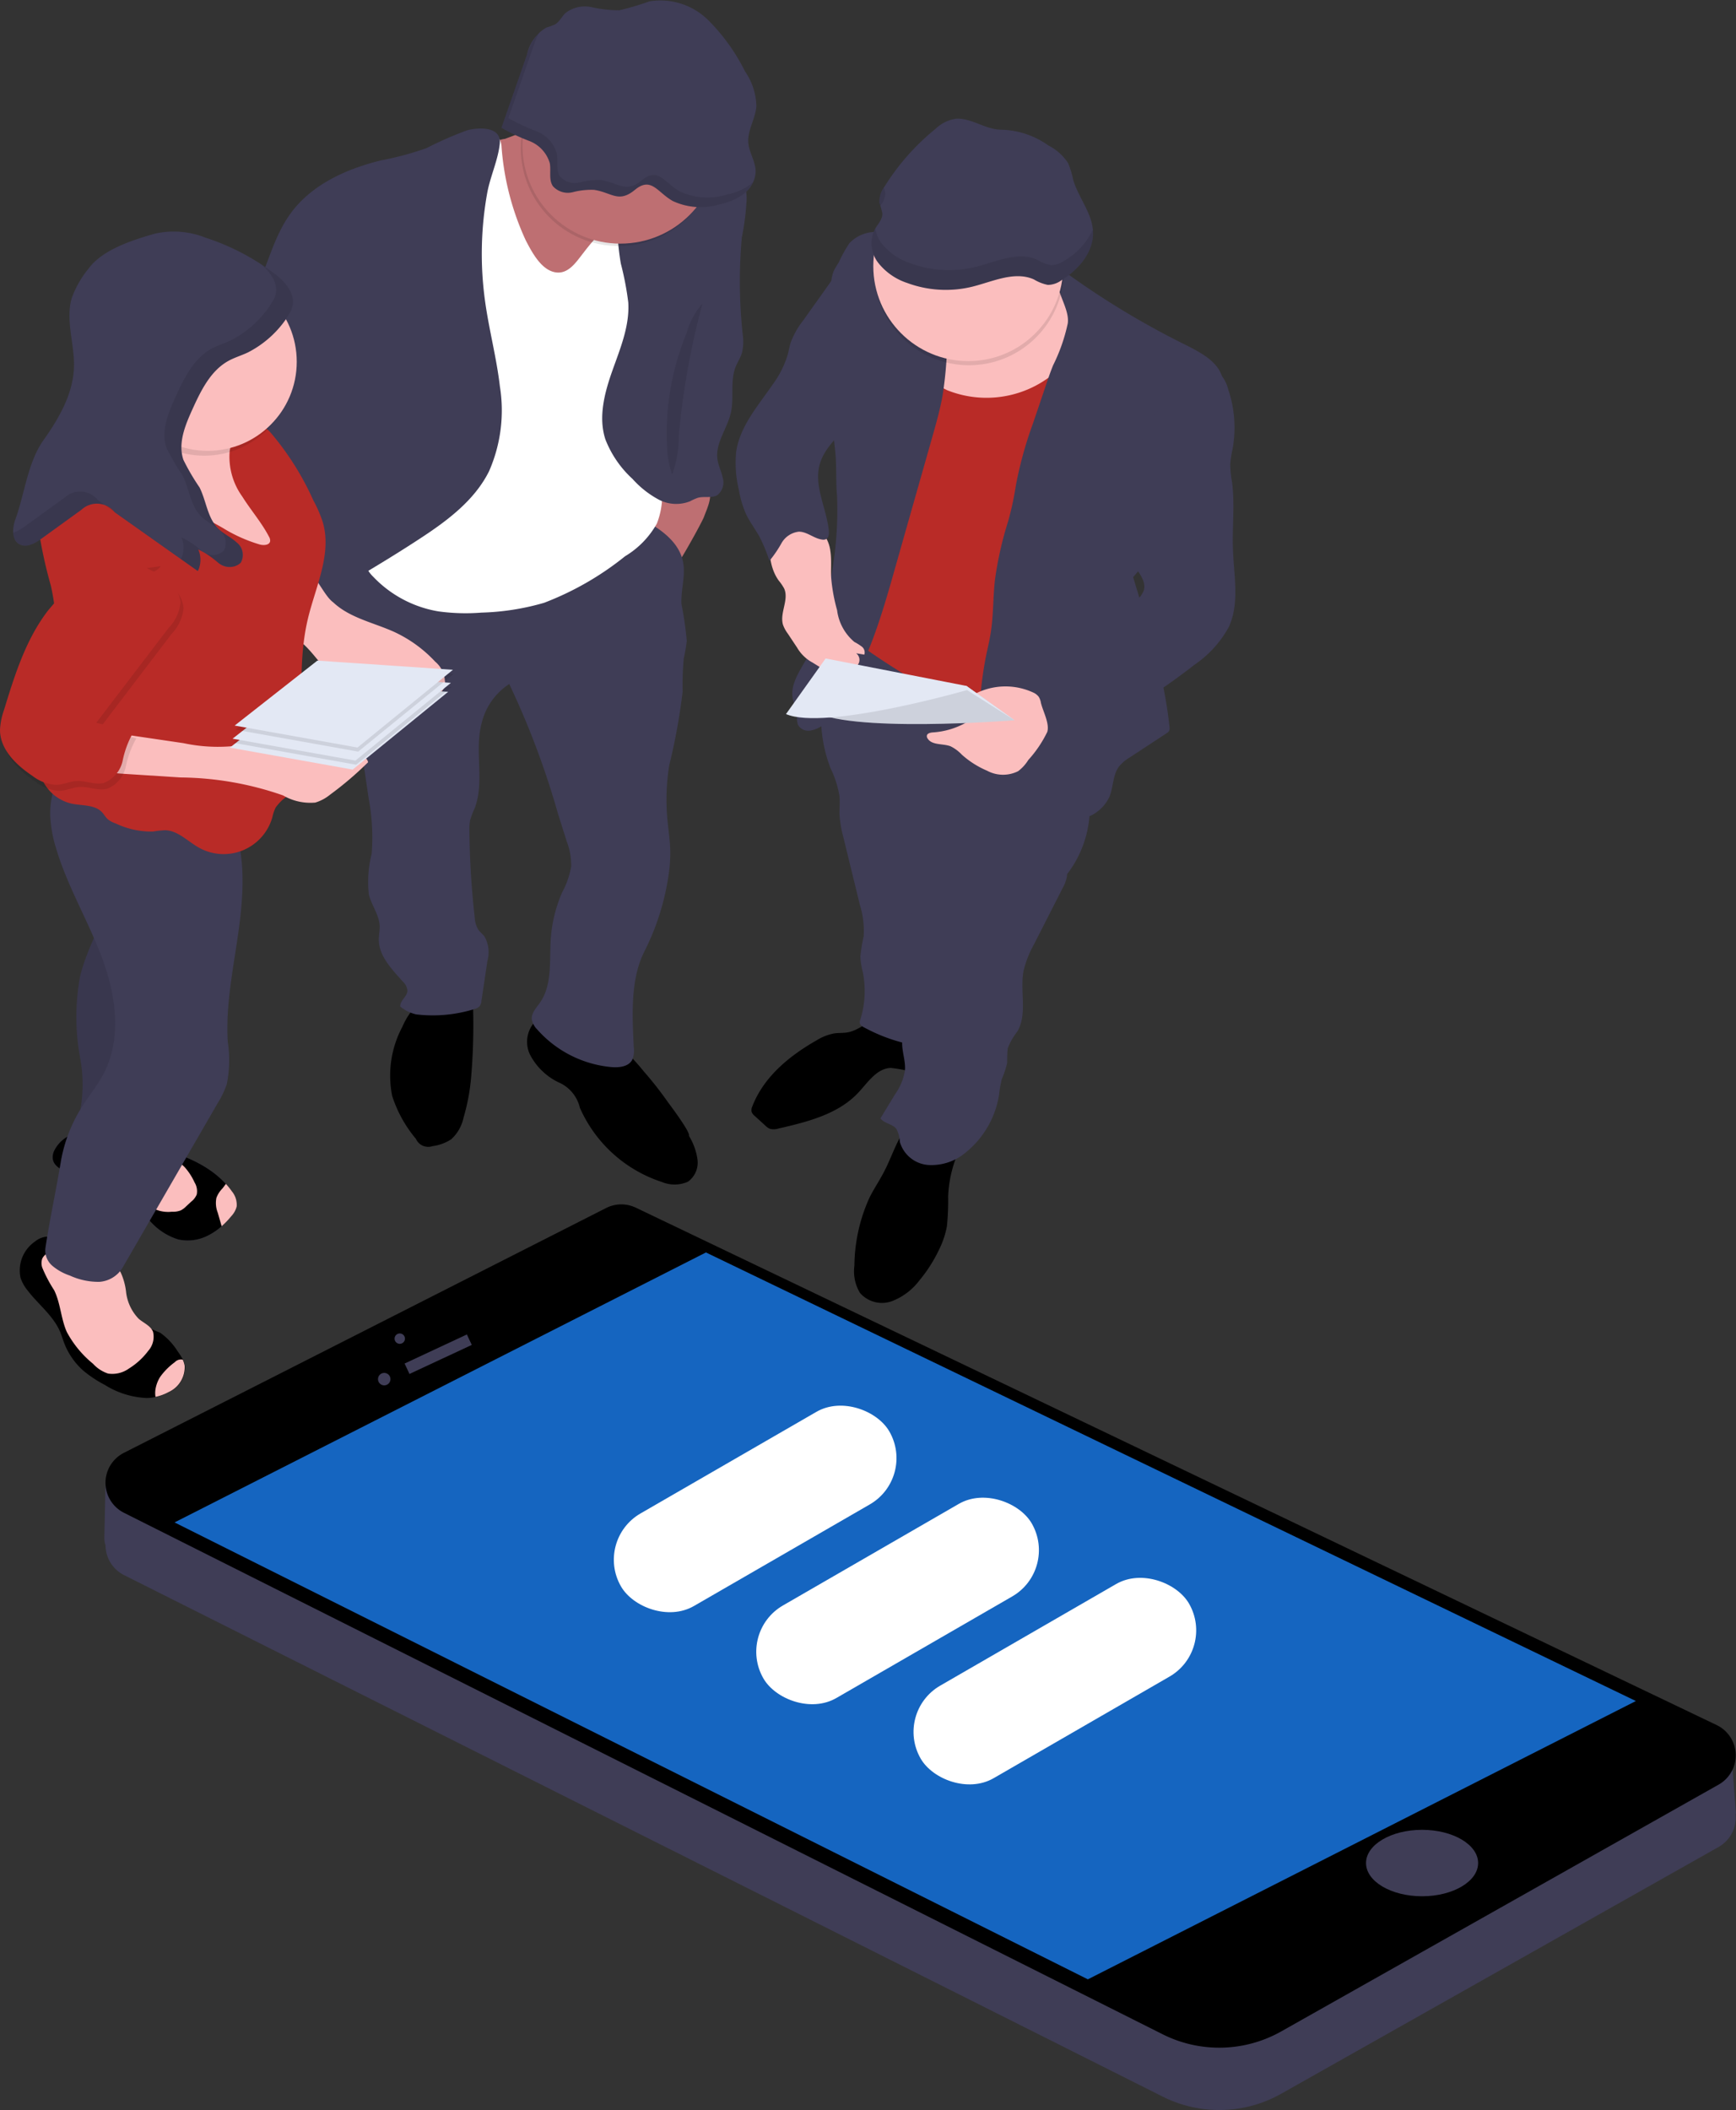 <svg xmlns="http://www.w3.org/2000/svg" width="150.681" height="183.048" viewBox="0 0 150.681 183.048">
  <rect x="0" y="0" width="150.681" height="183.048" fill="#333333" stroke="none"/>
  <g id="undraw_mobile_testing_reah" transform="translate(-49.319 -0.006)">
    <path id="Path_37" data-name="Path 37" d="M564.575,384.817c-.33.031-.665.015-.992.067a4.515,4.515,0,0,0-1.545.621c-2.344,1.334-4.556,3.168-5.527,5.682a.773.773,0,0,0-.072.5.849.849,0,0,0,.273.355l.912.829a1.288,1.288,0,0,0,.4.283,1.322,1.322,0,0,0,.747-.023c2.506-.574,5.169-1.236,6.928-3.111.834-.889,1.6-2.112,2.833-2.146a13.016,13.016,0,0,1,1.5.258,1.1,1.1,0,0,0,1.239-.652,1.371,1.371,0,0,0-.082-.729l-.757-2.522c-.206-.69-2.285-.726-2.977-.6C566.407,383.813,565.7,384.714,564.575,384.817Z" transform="translate(-441.882 -295.223)"/>
    <path id="Path_38" data-name="Path 38" d="M599.231,423.764a21.2,21.2,0,0,1-.108,2.591,7.561,7.561,0,0,1-.641,1.945,12.766,12.766,0,0,1-1.751,2.758,5.429,5.429,0,0,1-2.4,1.8,2.528,2.528,0,0,1-2.756-.729,3.65,3.65,0,0,1-.479-2.372,14.528,14.528,0,0,1,1.319-5.911c.391-.773.889-1.509,1.288-2.29.835-1.62,1.311-3.541,2.751-4.659a9.042,9.042,0,0,0,2.859.786c.384.041,1.481.067,1.61.559.087.332-.634,1.262-.773,1.589a10.846,10.846,0,0,0-.919,3.93Z" transform="translate(-467.616 -319.965)"/>
    <path id="Path_39" data-name="Path 39" d="M580.7,261.984a8.829,8.829,0,0,1,.773,2.4c.052.515,0,1.03,0,1.545a10.092,10.092,0,0,0,.35,2.086l1.435,5.872a7.521,7.521,0,0,1,.317,2.676,14.105,14.105,0,0,0-.289,1.777,6.9,6.9,0,0,0,.216,1.347,8.3,8.3,0,0,1-.216,4.1.612.612,0,0,0-.044.317c.036.167.2.27.345.35a14.71,14.71,0,0,0,4.971,1.656,48.692,48.692,0,0,0,3.271-11.68c.366-2.431.543-4.894,1.012-7.307a.6.6,0,0,1,.167-.371c.175-.147.44-.054.646.044a57.7,57.7,0,0,1,7.575,4.379,9.463,9.463,0,0,0,1.749-7.832,16.226,16.226,0,0,0-1.288-3.369,19.036,19.036,0,0,0-2.189-3.675,16.764,16.764,0,0,0-7.6-4.963c-1.754-.634-3.559-1.1-5.362-1.581-1.01-.27-2.7-1.151-3.683-.466-1.03.713-1.715,2.483-2.138,3.606a13.287,13.287,0,0,0-.84,4.35A12.291,12.291,0,0,0,580.7,261.984Z" transform="translate(-459.291 -195.331)" fill="#3f3d56"/>
    <path id="Path_40" data-name="Path 40" d="M616.263,312.268c-.538.587-.085,1.525-.188,2.318a3.2,3.2,0,0,1-.379,1.017l-2.465,4.84a8.973,8.973,0,0,0-.917,2.318c-.337,1.746.355,3.709-.531,5.252a5.531,5.531,0,0,0-.847,1.486,11.931,11.931,0,0,0-.044,1.252,8.339,8.339,0,0,1-.464,1.393,9.714,9.714,0,0,0-.24,1.37,8.062,8.062,0,0,1-2.895,5.007,4.605,4.605,0,0,1-3.194,1.087,2.777,2.777,0,0,1-2.524-2.006,2.638,2.638,0,0,0-.3-1.123c-.34-.446-1.056-.464-1.383-.919l1.267-2.086a4.929,4.929,0,0,0,.86-2.076c.077-.925-.368-1.847-.209-2.761.137-.786.7-1.44.871-2.218a6.685,6.685,0,0,0-.441-2.905c-.561-2.372.067-4.845.693-7.212a33.959,33.959,0,0,1,3.369-9.082C609.662,309.031,612.753,310.769,616.263,312.268Z" transform="translate(-474.152 -238.534)" fill="#3f3d56"/>
    <path id="Path_41" data-name="Path 41" d="M606.761,130.693a4.2,4.2,0,0,1,.054,1.731c-.09,1.288.183,2.576.121,3.881a23.092,23.092,0,0,1-.742,3.822c-.791,3.624-.6,7.4-1.316,11.039-.883,4.507-3.142,8.706-3.588,13.28-.142,1.453-.124,3.008-.919,4.234a66.487,66.487,0,0,1-13.321-7.825,134.161,134.161,0,0,0,1.682-20.267,8.7,8.7,0,0,1,.17-2.442,7.527,7.527,0,0,1,.917-1.9c1-1.62,2.094-3.176,3.189-4.729a4.88,4.88,0,0,1,6.235-2.54l4.394.8C604.551,129.948,606.37,129.629,606.761,130.693Z" transform="translate(-464.619 -106.019)" fill="#b92b27"/>
    <path id="Path_42" data-name="Path 42" d="M521.008,210.29a13.749,13.749,0,0,0-1.957-1.625c.914-1.113.734-2.722.958-4.147a13.685,13.685,0,0,1,.832-2.7c.093-.245.224-.515.479-.58a.842.842,0,0,1,.458.072c.773.273,2.385.258,2.985.757.724.608.062,1.88-.211,2.64C524.358,205.221,521.391,210.676,521.008,210.29Z" transform="translate(-414.134 -159.847)" fill="#be6f72"/>
    <path id="Path_43" data-name="Path 43" d="M494.913,392.826a5.337,5.337,0,0,1,.744,2.06,2.045,2.045,0,0,1-.829,1.919,2.859,2.859,0,0,1-2.259.026,11.755,11.755,0,0,1-7.122-6.439,3.186,3.186,0,0,0-1.87-2.215,5.478,5.478,0,0,1-2.457-2.39,2.563,2.563,0,0,1,.713-3.124,2.632,2.632,0,0,1,2.019-.258,7.811,7.811,0,0,1,1.911.832,19.061,19.061,0,0,1,3.091,1.736,19.919,19.919,0,0,1,2.125,2.246,31.588,31.588,0,0,1,2.12,2.7C493.311,390.2,495.091,392.576,494.913,392.826Z" transform="translate(-385.796 -294.284)"/>
    <path id="Path_44" data-name="Path 44" d="M441.639,380.684a17.841,17.841,0,0,1-.683,3.825,3.538,3.538,0,0,1-1.064,1.875,3.892,3.892,0,0,1-1.625.6,1.166,1.166,0,0,1-1.447-.634,11.029,11.029,0,0,1-2.06-3.722,8.993,8.993,0,0,1,.894-6.017,6.159,6.159,0,0,1,1.378-2.006,5.277,5.277,0,0,1,2.529-1.136c.95-.191,2.117-.6,2.187.559a53.744,53.744,0,0,1-.108,6.661Z" transform="translate(-351.401 -287.548)"/>
    <path id="Path_45" data-name="Path 45" d="M435.849,214.19c1.777.919,3.75,2.089,4.121,4.054.229,1.2-.211,2.429-.139,3.65a28.894,28.894,0,0,1,.458,3.183,14.984,14.984,0,0,1-.258,1.507,24.367,24.367,0,0,0-.1,2.88,52.733,52.733,0,0,1-1.159,6.38,18.687,18.687,0,0,0-.173,4.613c.085.994.258,1.983.258,2.983a13.064,13.064,0,0,1-.178,2.148,21.428,21.428,0,0,1-2.06,6.405c-1.239,2.439-1.064,5.587-.932,8.319a2.06,2.06,0,0,1-.139,1.113c-.325.59-1.133.675-1.8.618a9.787,9.787,0,0,1-6.439-3.261,1.651,1.651,0,0,1-.469-.868c-.057-.551.386-1,.706-1.46,1.087-1.545.811-3.639.94-5.538a12.105,12.105,0,0,1,.976-4.005,7.53,7.53,0,0,0,.791-2.256,5.7,5.7,0,0,0-.384-2.192l-.773-2.452a71.894,71.894,0,0,0-4.216-11.2,5.6,5.6,0,0,0-2.382,3.348c-.675,2.426.286,5.136-.634,7.469a6.829,6.829,0,0,0-.379,1,4.028,4.028,0,0,0-.062.9,73.182,73.182,0,0,0,.458,7.513,2.318,2.318,0,0,0,.309,1.074c.152.219.373.381.536.59a2.794,2.794,0,0,1,.258,2.133l-.515,3.446a.935.935,0,0,1-.167.487.922.922,0,0,1-.438.237,12.209,12.209,0,0,1-5.064.464,3.359,3.359,0,0,1-1.378-.68c-.044-.515.6-.858.621-1.37a1.182,1.182,0,0,0-.394-.788c-.958-1.082-2.1-2.23-2.091-3.675,0-.379.09-.757.077-1.136-.033-.971-.7-1.8-.938-2.738a9.777,9.777,0,0,1,.242-3.539,18.28,18.28,0,0,0-.258-4.793l-.863-5.831a15.62,15.62,0,0,0-.536-2.673,20.934,20.934,0,0,0-1.141-2.509c-.824-1.674-1.5-3.415-2.176-5.151a4.7,4.7,0,0,1-.4-1.491,3.633,3.633,0,0,1,.984-2.4,7.5,7.5,0,0,1,4.121-2.5,1.8,1.8,0,0,1,.827-.033,2.22,2.22,0,0,1,.641.337,15.407,15.407,0,0,0,13.617,1.615,1.123,1.123,0,0,0,1.03-.028,13.184,13.184,0,0,0,2.228-1.545A13.266,13.266,0,0,1,435.849,214.19Z" transform="translate(-331.36 -169.465)" fill="#3f3d56"/>
    <path id="Path_46" data-name="Path 46" d="M309.836,460.708a3.523,3.523,0,0,0,.608,1.084c.932,1.216,2.233,2.187,2.833,3.606.126.3.219.623.335.932a6.132,6.132,0,0,0,1.674,2.426,10.3,10.3,0,0,0,1.847,1.223,7.45,7.45,0,0,0,3.663,1.149,3.979,3.979,0,0,0,.773-.093,4.181,4.181,0,0,0,1.151-.422,2.372,2.372,0,0,0,1.381-2.29,2.091,2.091,0,0,0-.167-.515,5.405,5.405,0,0,0-.471-.744,5.59,5.59,0,0,0-1.52-1.607,16.924,16.924,0,0,1-2.261-1.087,3.555,3.555,0,0,1-.652-.788,9.936,9.936,0,0,1-1.288-2.918,4.515,4.515,0,0,0-.891-2.187,5.449,5.449,0,0,0-2.864-.9,2.183,2.183,0,0,1-1.095-.054c-.345-.173-.461-.417-.878-.384a1.8,1.8,0,0,0-.9.394A3.042,3.042,0,0,0,309.836,460.708Z" transform="translate(-258.732 -349.839)"/>
    <path id="Path_47" data-name="Path 47" d="M324.5,465.586a3.983,3.983,0,0,0,1.1,2.372c.43.371,1.03.6,1.244,1.126a1.836,1.836,0,0,1-.417,1.659,6.109,6.109,0,0,1-1.659,1.522,2.48,2.48,0,0,1-1.824.446,3.044,3.044,0,0,1-1.306-.85,9.065,9.065,0,0,1-2.277-2.758c-.515-1.154-.541-2.491-1.1-3.626a11.9,11.9,0,0,1-1.03-1.952,1.213,1.213,0,0,1,0-.793,1.118,1.118,0,0,1,1.01-.6,3.513,3.513,0,0,1,1.208.258,26.6,26.6,0,0,0,3.562,1c.482.09.773.088,1.03.554A5.554,5.554,0,0,1,324.5,465.586Z" transform="translate(-264.243 -353.545)" fill="#fbbebe"/>
    <path id="Path_48" data-name="Path 48" d="M355.943,499.95a2.831,2.831,0,0,0-.4.958,2.141,2.141,0,0,0-.028.809,4.182,4.182,0,0,0,1.151-.422,2.372,2.372,0,0,0,1.381-2.29,2.1,2.1,0,0,0-.167-.515.719.719,0,0,0-.685.214,5.688,5.688,0,0,0-1.252,1.247Z" transform="translate(-292.7 -380.528)" fill="#fbbebe"/>
    <path id="Path_49" data-name="Path 49" d="M321.07,423.523a1.268,1.268,0,0,0-.1.773c.118.515.646.811,1.123,1.046l4.53,2.215a9.506,9.506,0,0,1,.917.487,13.508,13.508,0,0,1,2.04,1.757,5.352,5.352,0,0,0,2.267,1.4,3.83,3.83,0,0,0,2.576-.337,5.323,5.323,0,0,0,1.18-.8,7.248,7.248,0,0,0,.85-.883,1.906,1.906,0,0,0,.461-.832,1.826,1.826,0,0,0-.422-1.324,6.1,6.1,0,0,0-.515-.639c-1.718-1.9-4.533-2.882-6.954-3.268a19.8,19.8,0,0,1-2.8-.809,6.567,6.567,0,0,0-2.872-.379A2.843,2.843,0,0,0,321.07,423.523Z" transform="translate(-267.058 -323.67)" fill="#3f3d56"/>
    <path id="Path_50" data-name="Path 50" d="M321.07,423.523a1.268,1.268,0,0,0-.1.773c.118.515.646.811,1.123,1.046l4.53,2.215a9.506,9.506,0,0,1,.917.487,13.508,13.508,0,0,1,2.04,1.757,5.352,5.352,0,0,0,2.267,1.4,3.83,3.83,0,0,0,2.576-.337,5.323,5.323,0,0,0,1.18-.8,7.248,7.248,0,0,0,.85-.883,1.906,1.906,0,0,0,.461-.832,1.826,1.826,0,0,0-.422-1.324,6.1,6.1,0,0,0-.515-.639c-1.718-1.9-4.533-2.882-6.954-3.268a19.8,19.8,0,0,1-2.8-.809,6.567,6.567,0,0,0-2.872-.379A2.843,2.843,0,0,0,321.07,423.523Z" transform="translate(-267.058 -323.67)"/>
    <path id="Path_51" data-name="Path 51" d="M355.3,431.507a5.152,5.152,0,0,1,.85,1.311,1.468,1.468,0,0,1,.193,1.048,1.53,1.53,0,0,1-.471.618l-.451.417a1.8,1.8,0,0,1-.469.35,1.876,1.876,0,0,1-.773.116,2.879,2.879,0,0,1-1.749-.363,1.936,1.936,0,0,1-.487-2.256,4.869,4.869,0,0,1,1.594-1.872C354.06,430.451,354.928,431.118,355.3,431.507Z" transform="translate(-289.946 -330.24)" fill="#fbbebe"/>
    <path id="Path_52" data-name="Path 52" d="M375.988,440.541a2.29,2.29,0,0,0,.116,1.275c.113.386.224.773.335,1.167V443a7.255,7.255,0,0,0,.85-.883,1.905,1.905,0,0,0,.461-.832,1.826,1.826,0,0,0-.422-1.324,6.119,6.119,0,0,0-.515-.639c-.121.157-.227.312-.314.412A2.274,2.274,0,0,0,375.988,440.541Z" transform="translate(-307.887 -336.611)" fill="#fbbebe"/>
    <path id="Path_53" data-name="Path 53" d="M328.772,321.413a19.428,19.428,0,0,0-.023,6.872,12.548,12.548,0,0,1-.057,5.221,4.2,4.2,0,0,0-.376,1.909c.219,1.218,1.687,1.687,2.9,1.916a2.861,2.861,0,0,0,1.074.064,2.55,2.55,0,0,0,.979-.515,10.7,10.7,0,0,0,3.768-5.01,18.535,18.535,0,0,0,.749-4.188,29.306,29.306,0,0,0,.129-7.152c-.1-.7-.258-1.383-.322-2.084a15.056,15.056,0,0,1,.2-3.644,58.786,58.786,0,0,1,2.009-8.793,11.848,11.848,0,0,1-7.129-1.288c.422.227-.062,3.84-.113,4.348a29.5,29.5,0,0,1-.816,4.482C331.028,316.3,329.423,318.682,328.772,321.413Z" transform="translate(-272.506 -236.678)" fill="#3f3d56"/>
    <path id="Path_54" data-name="Path 54" d="M328.772,321.413a19.428,19.428,0,0,0-.023,6.872,12.548,12.548,0,0,1-.057,5.221,4.2,4.2,0,0,0-.376,1.909c.219,1.218,1.687,1.687,2.9,1.916a2.861,2.861,0,0,0,1.074.064,2.55,2.55,0,0,0,.979-.515,10.7,10.7,0,0,0,3.768-5.01,18.535,18.535,0,0,0,.749-4.188,29.306,29.306,0,0,0,.129-7.152c-.1-.7-.258-1.383-.322-2.084a15.056,15.056,0,0,1,.2-3.644,58.786,58.786,0,0,1,2.009-8.793,11.848,11.848,0,0,1-7.129-1.288c.422.227-.062,3.84-.113,4.348a29.5,29.5,0,0,1-.816,4.482C331.028,316.3,329.423,318.682,328.772,321.413Z" transform="translate(-272.506 -236.678)" opacity="0.1"/>
    <path id="Path_55" data-name="Path 55" d="M334.827,298.8c1.03,2.985.8,6.246.358,9.373s-1.1,6.254-.909,9.4a10.478,10.478,0,0,1-.085,3.688,8.064,8.064,0,0,1-.791,1.646l-8.219,14.212a2.555,2.555,0,0,1-2.06,1.288,5.967,5.967,0,0,1-2.56-.549,4.6,4.6,0,0,1-1.491-.827,1.764,1.764,0,0,1-.628-1.509c.368-2.467.922-4.994,1.332-7.469a12.929,12.929,0,0,1,1.787-4.731c.636-1.03,1.419-1.955,1.968-3.026,1.576-3.07,1.03-6.815-.185-10.045s-3.026-6.228-3.992-9.53a10.927,10.927,0,0,1-.487-2.833,7.554,7.554,0,0,1,2.153-5.373,1.888,1.888,0,0,1,.744-.515,2.086,2.086,0,0,1,1.015.018C327.352,292.911,333.315,294.392,334.827,298.8Z" transform="translate(-265.188 -227.198)" fill="#3f3d56"/>
    <path id="Path_56" data-name="Path 56" d="M618.234,135.419a5.173,5.173,0,0,1-.837,3.245,9.178,9.178,0,0,1-11.152,3.572,17.814,17.814,0,0,1-4.306-3.006,3.833,3.833,0,0,1-1.141-1.337,2.6,2.6,0,0,1,.868-2.807,7.374,7.374,0,0,1,2.815-1.337C607.821,132.71,617.438,129.429,618.234,135.419Z" transform="translate(-474.719 -108.381)" fill="#fbbebe"/>
    <path id="Path_57" data-name="Path 57" d="M640.4,131.549a72.27,72.27,0,0,0,10.915,6.591c1.172.618,2.473,1.314,2.9,2.576a5.014,5.014,0,0,1,.077,2.12,14.3,14.3,0,0,1-.822,4.026,26.545,26.545,0,0,1-2.6,4.062c-1.545,2.364-2.452,5.151-4.36,7.24,1.288,4.278,2.7,8.551,3.155,12.991a.6.6,0,0,1-.039.363.624.624,0,0,1-.2.183l-3.2,2.1a3.608,3.608,0,0,0-.925.773c-.567.737-.492,1.772-.842,2.63a3.418,3.418,0,0,1-1.983,1.8,6.107,6.107,0,0,1-2.728.288,6.341,6.341,0,0,1-3.256-1.146,9.005,9.005,0,0,1-1.96-2.341,9.112,9.112,0,0,1-1.03-1.878,8.455,8.455,0,0,1-.35-2.99,31.613,31.613,0,0,1,.549-5.726c.149-.75.335-1.489.453-2.243.237-1.52.191-3.07.366-4.6a30.928,30.928,0,0,1,1.146-5.066,26.121,26.121,0,0,0,.67-3.116,34.18,34.18,0,0,1,1.5-5.409l1.03-3.042c.219-.657.44-1.311.7-1.952a15.189,15.189,0,0,0,1.272-3.642c.183-1.393-1.321-3.047-.814-4.355C640.058,131.647,640.282,131.457,640.4,131.549Z" transform="translate(-498.838 -108.091)" fill="#3f3d56"/>
    <path id="Path_58" data-name="Path 58" d="M659.079,164.42a2.923,2.923,0,0,1,1.363,1.831,10.381,10.381,0,0,1,.4,5.2,9.291,9.291,0,0,0-.206,1.329,8.86,8.86,0,0,0,.152,1.545c.258,1.97,0,3.972.085,5.96.088,2.236.574,4.6-.363,6.63a9.471,9.471,0,0,1-2.967,3.266,59.372,59.372,0,0,1-14.209,8.2,3.72,3.72,0,0,0,.309-3.889,7.232,7.232,0,0,0-2.833-2.905,18.254,18.254,0,0,0,4.263-1.522,36.993,36.993,0,0,0,7.3-5.362,2.219,2.219,0,0,0,.757-.958c.232-.773-.407-1.507-.85-2.184-1.342-2.06-1.03-4.752-.469-7.137a18.467,18.467,0,0,1,3.222-7.32A7.24,7.24,0,0,1,659.079,164.42Z" transform="translate(-504.533 -132.514)" fill="#3f3d56"/>
    <path id="Path_59" data-name="Path 59" d="M624.359,278.149a3.52,3.52,0,0,1-.886.974,2.921,2.921,0,0,1-2.7-.046,7.868,7.868,0,0,1-2.189-1.393,3.43,3.43,0,0,0-.971-.721c-.675-.258-1.617-.064-2-.685a.363.363,0,0,1-.062-.221c.023-.224.317-.286.543-.3a6.745,6.745,0,0,0,2.98-.919,2.861,2.861,0,0,1-.731-.773.6.6,0,0,1-.124-.366.654.654,0,0,1,.224-.366,5.733,5.733,0,0,1,6.305-1.051,1.257,1.257,0,0,1,.515.386,1.432,1.432,0,0,1,.188.515c.167.721.773,1.8.554,2.532A10.244,10.244,0,0,1,624.359,278.149Z" transform="translate(-485.785 -212.214)" fill="#fbbebe"/>
    <path id="Path_60" data-name="Path 60" d="M573.083,161.249c3.2-3.7,4.636-8.572,5.965-13.282l.95-3.348,2.292-8.064c.337-1.19.675-2.38.9-3.593a33.262,33.262,0,0,0,.4-6.362,6.882,6.882,0,0,0-.595-2.555c-.224-.556-.332-1.149-.515-1.723a8.6,8.6,0,0,0-1.033-2.264,2.371,2.371,0,0,0-.466-.556,2.71,2.71,0,0,0-1.053-.428,9.273,9.273,0,0,0-2.522-.384,3.126,3.126,0,0,0-2.287.976,11.856,11.856,0,0,0-.945,1.7,6.62,6.62,0,0,0-.42.713,3.6,3.6,0,0,0-.232,1.169q-.2,2.434-.343,4.873c-.044.739-.082,1.484-.054,2.225.023.577.085,1.151.147,1.726l.61,5.625c.142,1.321.041,2.558.16,3.881a31.035,31.035,0,0,1-1.1,9.53,17.142,17.142,0,0,1-1.406,4.353c-.636,1.2-1.589,2.408-1.337,3.74a13.007,13.007,0,0,1,.358,1.365,2.741,2.741,0,0,0,.085.863,1.03,1.03,0,0,0,1.1.515A2.553,2.553,0,0,0,573.083,161.249Z" transform="translate(-452.071 -98.562)" fill="#3f3d56"/>
    <path id="Path_61" data-name="Path 61" d="M567.762,215.993c.1.739.023,1.489.059,2.233a15.067,15.067,0,0,0,.515,2.833,4.288,4.288,0,0,0,1.5,2.756,4.7,4.7,0,0,1,.652.41.634.634,0,0,1,.211.69l-.708-.118a.719.719,0,1,1-.989,1.03,1.676,1.676,0,0,1-.064.69.562.562,0,0,1-.515.386.83.83,0,0,1-.368-.155L566.2,225.6a3.413,3.413,0,0,1-1.332-1.288l-.809-1.218a2.911,2.911,0,0,1-.42-.773c-.3-1.03.541-2.174.1-3.145a4.223,4.223,0,0,0-.461-.675c-.935-1.288-.876-3.039-.773-4.636.033-.538.131-1.177.618-1.411a1.27,1.27,0,0,1,1.208.214,5.131,5.131,0,0,0,1.082.683c.258.088.541.1.8.191.361.126.7.618.938.909a3.015,3.015,0,0,1,.608,1.54Z" transform="translate(-446.359 -168.118)" fill="#fbbebe"/>
    <path id="Path_62" data-name="Path 62" d="M473.024,95.346a4.578,4.578,0,0,1-.907,1.355,1.754,1.754,0,0,1-1.494.515,2.637,2.637,0,0,1-1.37-1.03,17.966,17.966,0,0,1-2.655-3.714,18.06,18.06,0,0,1-1.324-6.8,2.419,2.419,0,0,1,2.063-3l3.928-1.468a1.522,1.522,0,0,1,.773-.142c.616.1.842.845,1.01,1.445a9.016,9.016,0,0,0,1.468,2.988c.881,1.174,2.856,2.756,1.728,4.221A32.4,32.4,0,0,0,473.024,95.346Z" transform="translate(-374.191 -70.618)" fill="#be6f72"/>
    <path id="Path_63" data-name="Path 63" d="M448.526,92.068a8.433,8.433,0,0,1,2.22,6.493,57.134,57.134,0,0,1-1.11,6.982,11.881,11.881,0,0,0,.564,6.954,17.5,17.5,0,0,1,1.064,2.189,6.869,6.869,0,0,1,.2,2.352A6.715,6.715,0,0,1,451,119.47a7.684,7.684,0,0,1-2.756,2.833,25.967,25.967,0,0,1-7.034,4.041,21.552,21.552,0,0,1-5.44.85,17.3,17.3,0,0,1-3.724-.106,10.115,10.115,0,0,1-5.653-2.993,3.169,3.169,0,0,1-.641-.883,3.67,3.67,0,0,1-.224-1.339q-.093-2.537.031-5.074a22.307,22.307,0,0,1,.662-4.778c.492-1.8,1.344-3.493,1.991-5.249,2.251-6.107,2.024-13.056,5.151-18.758.675-1.231,1.8-2.527,3.194-2.331a1.072,1.072,0,0,1,.706.325,1.486,1.486,0,0,1,.258.793,23.387,23.387,0,0,0,2.109,8.116c.515.981,1.288,2.475,2.475,2.738s1.888-.871,2.524-1.674a20.555,20.555,0,0,1,3.9-3.912Z" transform="translate(-344.668 -74.042)" fill="#fff"/>
    <path id="Path_64" data-name="Path 64" d="M516.646,89.653a5.135,5.135,0,0,1,.976.685,3.948,3.948,0,0,1,1.051,2.913,22.649,22.649,0,0,1-.412,3.158,42.719,42.719,0,0,0,.1,8.6,4.165,4.165,0,0,1-.083,1.386c-.126.433-.386.814-.554,1.234-.492,1.241-.121,2.658-.409,3.961-.309,1.388-1.368,2.65-1.169,4.059.08.551.345,1.059.458,1.6a1.411,1.411,0,0,1-.456,1.5c-.471.294-1.156.08-1.718.242a5.294,5.294,0,0,0-.665.3,3.264,3.264,0,0,1-2.758-.17,8.36,8.36,0,0,1-2.228-1.767,9.158,9.158,0,0,1-2.362-3.441c-.628-1.937-.069-4.046.613-5.968s1.5-3.863,1.375-5.906a26.034,26.034,0,0,0-.644-3.366,21.529,21.529,0,0,1-.286-4.713,8.382,8.382,0,0,1,.608-3.387,4.664,4.664,0,0,1,3.688-2.524C513.578,87.858,515.124,88.777,516.646,89.653Z" transform="translate(-404.554 -75.796)" fill="#3f3d56"/>
    <path id="Path_65" data-name="Path 65" d="M527.913,155.192a7.855,7.855,0,0,0,.438,2.418,9.624,9.624,0,0,0,.577-3.374,66.314,66.314,0,0,1,2.06-11.467,6.663,6.663,0,0,0-1.383,2.576A22.712,22.712,0,0,0,527.913,155.192Z" transform="translate(-420.691 -116.44)" opacity="0.1"/>
    <path id="Path_66" data-name="Path 66" d="M399.636,84.007a31.407,31.407,0,0,0-3.521,1.545,26.3,26.3,0,0,1-3.9,1.051c-3.034.737-6.081,2.1-7.912,4.636-1.35,1.862-1.909,4.162-2.833,6.272a51.777,51.777,0,0,0-2.372,5.27,20.3,20.3,0,0,0-.477,7.487,15.386,15.386,0,0,0,1.311,5.97c.489.958,1.164,1.816,1.654,2.774.587,1.151.9,2.421,1.386,3.606a5.76,5.76,0,0,0,2.344,2.988l1.88-1.1c2.8-1.641,5.61-3.284,8.327-5.066,2.37-1.545,4.76-3.32,6.022-5.859a13.119,13.119,0,0,0,.94-7.356c-.288-2.491-.948-4.927-1.288-7.41a29.84,29.84,0,0,1,.193-9.4c.258-1.4.943-2.849,1.084-4.245C402.627,83.675,400.71,83.724,399.636,84.007Z" transform="translate(-309.777 -72.695)" fill="#3f3d56"/>
    <path id="Path_67" data-name="Path 67" d="M400.618,234.168c1.44,1.362,3.511,1.759,5.311,2.576a11.4,11.4,0,0,1,3.547,2.576,2.354,2.354,0,0,1,.811,2.207,2.462,2.462,0,0,1-1.612,1.252,3.666,3.666,0,0,1-2.55.27,9.164,9.164,0,0,1-1.306-.809c-1.079-.641-2.439-.644-3.547-1.236-1.561-.835-2.339-2.671-3.807-3.662-.8-.541-1.914-.984-2-1.95a2.356,2.356,0,0,1,.216-1.012c.3-.788.8-3.5,1.929-3.423C398.844,231.036,399.7,233.516,400.618,234.168Z" transform="translate(-322.382 -181.912)" fill="#fbbebe"/>
    <path id="Path_68" data-name="Path 68" d="M347.252,175.592a12.322,12.322,0,0,0,2.7,4.484,5.654,5.654,0,0,1,1.741,3.281,3.458,3.458,0,0,1-1.8,2.905,7.639,7.639,0,0,1-3.436.883,8.666,8.666,0,0,1-2.849-.2c-2.354-.639-3.987-2.691-5.839-4.278a17.956,17.956,0,0,1-3.178-2.936,3.626,3.626,0,0,1-.368-4.054,5.866,5.866,0,0,1,1.03-1.03,17.22,17.22,0,0,0,3.552-4.263,4.592,4.592,0,0,1,1.388-1.736,4.1,4.1,0,0,1,3.14-.031c1.131.3,4.317.876,4.538,2.318.09.592-.644,1.514-.755,2.151a5.7,5.7,0,0,0,.137,2.5Z" transform="translate(-276.56 -135.408)" fill="#fbbebe"/>
    <path id="Path_69" data-name="Path 69" d="M340.025,190.122a10.879,10.879,0,0,1,.829,1.919c.786,2.73-.618,5.543-1.288,8.3-.855,3.536-.492,7.235-.533,10.874-.018,1.664-.2,3.5-1.393,4.649a4.315,4.315,0,0,0-.889.912,3.775,3.775,0,0,0-.286.853,4.394,4.394,0,0,1-6.367,2.622c-.976-.543-1.824-1.486-2.941-1.514a8.52,8.52,0,0,0-1.048.116,7.193,7.193,0,0,1-3.245-.706,2.118,2.118,0,0,1-.685-.366c-.188-.173-.309-.4-.482-.59-.636-.685-1.723-.567-2.64-.757a3.7,3.7,0,0,1-2.8-2.8,7.224,7.224,0,0,1,.126-2.7l.69-3.982a36.664,36.664,0,0,0,.6-4.422,18.544,18.544,0,0,0-.428-5,40.056,40.056,0,0,1-.922-4.015,9.811,9.811,0,0,1,1.8-6.905,2.142,2.142,0,0,1,1.435-1.03,2.411,2.411,0,0,1,1.38.471q5.571,3.3,11.219,6.457a13.276,13.276,0,0,0,3.232,1.447c.345.088.84.052.889-.3a.651.651,0,0,0-.1-.379c-.644-1.239-1.576-2.3-2.318-3.482a5.9,5.9,0,0,1-1.095-3.946c.3-1.9,2.06-3.15,3.5-1.664A24.39,24.39,0,0,1,340.025,190.122Z" transform="translate(-263.51 -146.708)" fill="#b92b27"/>
    <path id="Path_70" data-name="Path 70" d="M344.144,291.563a27.711,27.711,0,0,1,8.906,1.558,4.7,4.7,0,0,0,2.8.621,3.74,3.74,0,0,0,1.288-.69,29.461,29.461,0,0,0,3.292-2.807c-.1-.564-.868-.641-1.44-.636a8.6,8.6,0,0,1-4.008-.963,6.757,6.757,0,0,0-1.288-.6c-1.223-.337-2.47.306-3.7.621a14.3,14.3,0,0,1-5.592-.08l-5.012-.739a1.791,1.791,0,0,0-1.362.167,1.664,1.664,0,0,0-.487.873c-.613,2.06-.319,2.233,1.721,2.362Z" transform="translate(-279.163 -224.111)" fill="#fbbebe"/>
    <circle id="Ellipse_20" data-name="Ellipse 20" cx="8.242" cy="8.242" r="8.242" transform="translate(125.179 15.208)" opacity="0.1"/>
    <circle id="Ellipse_21" data-name="Ellipse 21" cx="8.242" cy="8.242" r="8.242" transform="translate(125.119 14.85)" fill="#fbbebe"/>
    <path id="Path_71" data-name="Path 71" d="M612.233,82.859a4.394,4.394,0,0,1,1.71,1.53,7.667,7.667,0,0,1,.44,1.442c.451,1.545,1.651,2.887,1.723,4.5.08,1.764-1.244,3.3-2.743,4.221a2.035,2.035,0,0,1-1.18.4,3.793,3.793,0,0,1-1.211-.476c-1.692-.752-3.585.2-5.378.639a9.653,9.653,0,0,1-5.615-.33,5.313,5.313,0,0,1-2.509-1.739,2.753,2.753,0,0,1-.307-2.908c.258-.458.685-.873.657-1.4a7.213,7.213,0,0,0-.258-.907A2.085,2.085,0,0,1,598,86.439a20.129,20.129,0,0,1,4.456-5.04,3.187,3.187,0,0,1,1.785-.865c1.355-.059,2.519.95,3.912.956A7.319,7.319,0,0,1,612.233,82.859Z" transform="translate(-471.915 -70.231)" fill="#3f3d56"/>
    <circle id="Ellipse_22" data-name="Ellipse 22" cx="8.499" cy="8.499" r="8.499" transform="translate(94.521 4.352)" opacity="0.1"/>
    <circle id="Ellipse_23" data-name="Ellipse 23" cx="8.499" cy="8.499" r="8.499" transform="translate(94.671 4.144)" fill="#be6f72"/>
    <path id="Path_72" data-name="Path 72" d="M487.039,58a5.677,5.677,0,0,0,4.021.3,5.409,5.409,0,0,0,2.112-.891,2.547,2.547,0,0,0,1.064-1.957c0-.863-.567-1.641-.636-2.5-.085-1.087.623-2.091.7-3.183a5.538,5.538,0,0,0-.989-3.013,16.874,16.874,0,0,0-3.22-4.471,5.9,5.9,0,0,0-5.084-1.6,22.227,22.227,0,0,1-2.612.773,11.005,11.005,0,0,1-2.4-.27,2.752,2.752,0,0,0-2.274.515c-.314.309-.515.744-.883.971a5.3,5.3,0,0,1-.773.286,3.581,3.581,0,0,0-1.685,2.364l-2.21,6.333a17.722,17.722,0,0,0,2.439,1.146,2.951,2.951,0,0,1,1.759,1.916c.126.672-.113,1.445.278,2.006a1.742,1.742,0,0,0,1.705.515,6.436,6.436,0,0,1,1.857-.206c1.545.234,2.12,1.182,3.549,0S485.71,57.257,487.039,58Z" transform="translate(-379.328 -40.56)" fill="#3f3d56"/>
    <circle id="Ellipse_24" data-name="Ellipse 24" cx="7.727" cy="7.727" r="7.727" transform="translate(59.323 24.084)" opacity="0.1"/>
    <circle id="Ellipse_25" data-name="Ellipse 25" cx="7.727" cy="7.727" r="7.727" transform="translate(59.622 23.664)" fill="#fbbebe"/>
    <path id="Path_73" data-name="Path 73" d="M330.424,122.242a20.378,20.378,0,0,0-6.112-3.214,7.475,7.475,0,0,0-4.379-.35c-1.942.554-4.541,1.381-5.744,3.006a8.609,8.609,0,0,0-1.478,2.576c-.572,1.921.242,3.969.188,5.973-.064,2.336-1.3,4.469-2.655,6.375s-1.625,4.636-2.424,6.836c-.273.755-.361,1.8.343,2.182.618.343,1.365-.085,1.937-.5l3.438-2.485a1.975,1.975,0,0,1,2.9.214l7.212,5.1a2.213,2.213,0,0,0,.034-1.875,7.29,7.29,0,0,1,1.764,1.174,1.466,1.466,0,0,0,1.932-.028,1.361,1.361,0,0,0-.376-1.769c-.482-.453-1.115-.724-1.587-1.19-.935-.93-1.03-2.4-1.62-3.572a19.17,19.17,0,0,1-1.4-2.393c-.487-1.435.149-2.98.773-4.36.744-1.638,1.587-3.387,3.171-4.242.533-.288,1.123-.458,1.669-.721a9,9,0,0,0,3.722-3.567C332.309,124.186,331.413,123,330.424,122.242Z" transform="translate(-257.159 -98.405)" fill="#3f3d56"/>
    <path id="Path_74" data-name="Path 74" d="M316.212,231.5c.739.471,1.574.773,2.3,1.265a2.807,2.807,0,0,1,1.383,2.115,3.718,3.718,0,0,1-1.03,2.236l-6.274,8.234,3.2.847a8.356,8.356,0,0,0-.914,2.452,2.656,2.656,0,0,1-1.628,1.921c-.773.2-1.581-.209-2.38-.162-.59.036-1.146.314-1.736.337a3.687,3.687,0,0,1-2.1-.793c-1.411-.945-2.813-2.3-2.8-4a6.049,6.049,0,0,1,.343-1.684c.925-3.016,1.883-6.1,3.8-8.613a27.038,27.038,0,0,1,3.549-3.593,3.31,3.31,0,0,1,.994-.688,4.192,4.192,0,0,1,2.576.319c.853.247,1.927.283,2.419-.446" transform="translate(-254.642 -182.131)" opacity="0.1"/>
    <path id="Path_75" data-name="Path 75" d="M315.169,229.48c.739.469,1.574.773,2.3,1.265a2.817,2.817,0,0,1,1.386,2.112,3.62,3.62,0,0,1-1.03,2.238l-6.277,8.226,3.2.847a8.329,8.329,0,0,0-.914,2.452,2.651,2.651,0,0,1-1.628,1.921c-.773.2-1.581-.209-2.38-.162-.59.034-1.146.314-1.736.335a3.687,3.687,0,0,1-2.1-.793c-1.411-.943-2.813-2.3-2.8-4a5.926,5.926,0,0,1,.34-1.684c.925-3.019,1.883-6.107,3.8-8.613a27.777,27.777,0,0,1,3.549-3.606,3.405,3.405,0,0,1,.994-.688,4.176,4.176,0,0,1,2.576.322c.853.25,1.927.283,2.419-.446" transform="translate(-253.87 -180.617)" fill="#b92b27"/>
    <g id="Group_5" data-name="Group 5" transform="translate(124.962 16.293)" opacity="0.1">
      <path id="Path_76" data-name="Path 76" d="M597.741,118.825a5.307,5.307,0,0,0,2.509,1.739,9.609,9.609,0,0,0,5.615.33c1.8-.438,3.686-1.391,5.378-.639a3.784,3.784,0,0,0,1.208.479,2.06,2.06,0,0,0,1.182-.4,6.094,6.094,0,0,0,2.46-2.686.663.663,0,0,0,.015.173c.08,1.764-1.244,3.3-2.743,4.221a2.035,2.035,0,0,1-1.18.4,3.793,3.793,0,0,1-1.211-.476c-1.692-.752-3.585.2-5.378.639a9.654,9.654,0,0,1-5.615-.33,5.313,5.313,0,0,1-2.509-1.739,2.753,2.753,0,0,1-.307-2.908l.039-.064A3.149,3.149,0,0,0,597.741,118.825Z" transform="translate(-596.877 -114.016)"/>
      <path id="Path_77" data-name="Path 77" d="M600.008,104.3a1.807,1.807,0,0,1-.448,1.066,1.629,1.629,0,0,1-.075-.258,1.986,1.986,0,0,1,.389-1.314A1.716,1.716,0,0,1,600.008,104.3Z" transform="translate(-598.802 -103.8)"/>
    </g>
    <path id="Path_78" data-name="Path 78" d="M474.968,52.543l-2.21,6.331A17.428,17.428,0,0,0,475.2,60.02a2.945,2.945,0,0,1,1.759,1.916c.126.672-.113,1.445.278,2.009a1.748,1.748,0,0,0,1.705.515,6.527,6.527,0,0,1,1.857-.206c1.545.234,2.12,1.182,3.549.013s1.947.219,3.276.966a5.649,5.649,0,0,0,4.021.3,5.409,5.409,0,0,0,2.112-.889,3.3,3.3,0,0,0,.258-.234,2.87,2.87,0,0,1-.865,1.071,5.409,5.409,0,0,1-2.112.891,5.671,5.671,0,0,1-4.021-.3c-1.329-.747-1.875-2.109-3.276-.966s-2.009.222-3.549,0a6.445,6.445,0,0,0-1.857.206,1.741,1.741,0,0,1-1.705-.515c-.391-.561-.152-1.334-.278-2.006a2.945,2.945,0,0,0-1.759-1.916,17.721,17.721,0,0,1-2.439-1.146l2.22-6.349a5.146,5.146,0,0,1,1.056-1.95A8.658,8.658,0,0,0,474.968,52.543Z" transform="translate(-379.313 -48.626)" opacity="0.1"/>
    <g id="Group_6" data-name="Group 6" transform="translate(50.463 22.897)" opacity="0.1">
      <path id="Path_79" data-name="Path 79" d="M362.1,154.5a1.349,1.349,0,0,0,1.648-.185,1.4,1.4,0,0,0-.376-1.769c-.482-.456-1.115-.724-1.587-1.19-.935-.927-1.03-2.4-1.62-3.57a19.39,19.39,0,0,1-1.4-2.4c-.487-1.432.149-2.98.773-4.358.744-1.638,1.587-3.387,3.171-4.242.533-.288,1.123-.458,1.669-.721a9,9,0,0,0,3.722-3.57c.559-1.162-.229-2.29-1.167-3.055.456.3.9.608,1.334.94.992.773,1.885,1.945,1.288,3.163a9,9,0,0,1-3.722,3.567c-.546.258-1.136.433-1.669.721-1.584.855-2.426,2.6-3.171,4.242-.626,1.381-1.262,2.926-.773,4.361a19.172,19.172,0,0,0,1.4,2.393c.6,1.174.685,2.643,1.62,3.572.471.466,1.1.734,1.587,1.19a1.41,1.41,0,0,1,.376,1.769c-.4.525-1.339.417-1.932.028C362.874,155.116,362.511,154.761,362.1,154.5Z" transform="translate(-345.465 -129.44)"/>
      <path id="Path_80" data-name="Path 80" d="M308.644,209.191l3.438-2.483a1.969,1.969,0,0,1,2.9.214l7.212,5.1a2.218,2.218,0,0,0,.034-1.878,7.184,7.184,0,0,1,1.718,1.144,1.928,1.928,0,0,0-.258-.1,2.212,2.212,0,0,1-.033,1.875l-7.212-5.1a1.975,1.975,0,0,0-2.9-.214l-3.438,2.485c-.572.412-1.319.84-1.937.5a1.131,1.131,0,0,1-.538-.994A3.731,3.731,0,0,0,308.644,209.191Z" transform="translate(-307.628 -186.42)"/>
    </g>
    <path id="Path_81" data-name="Path 81" d="M594.094,274.54s-14.758,1.182-17.694-.909l13.5-2.081Z" transform="translate(-456.712 -212.051)" fill="#e3e8f4"/>
    <path id="Path_82" data-name="Path 82" d="M594.094,274.54s-14.758,1.182-17.694-.909l13.5-2.081Z" transform="translate(-456.712 -212.051)" opacity="0.1"/>
    <path id="Path_83" data-name="Path 83" d="M587.9,267.71l-4.134-2.617s-12.332,3.544-15.711,2.081l3.438-4.824,12.219,2.382Z" transform="translate(-450.513 -205.221)" fill="#e3e8f4"/>
    <path id="Path_84" data-name="Path 84" d="M556.934,132.078a7.244,7.244,0,0,0-1.084,1.9c-.118.363-.178.742-.278,1.11a8.532,8.532,0,0,1-1.288,2.552c-1.27,1.847-2.856,3.629-3.176,5.847a9.86,9.86,0,0,0,.232,3.292,8.882,8.882,0,0,0,.608,2.079c.327.706.814,1.326,1.187,2.009a14.27,14.27,0,0,1,.86,2.081,10.215,10.215,0,0,0,1.053-1.545,1.986,1.986,0,0,1,1.5-.986c.716,0,1.306.592,2.014.685a.574.574,0,0,0,.33-.031c.258-.121.278-.469.258-.747-.2-1.945-1.316-3.863-.791-5.749.484-1.744,2.215-2.833,3.124-4.4a10.1,10.1,0,0,0,1.03-3.778,23.4,23.4,0,0,0,.343-4.7c-.049-.791-.677-5.787-1.826-5.265-.4.18-.747.945-1,1.288l-1.03,1.46Z" transform="translate(-437.89 -104.287)" fill="#3f3d56"/>
    <path id="Path_85" data-name="Path 85" d="M261.686,230.736l-8.286,6.746-10.66-1.906,7.178-5.635Z" transform="translate(-173.47 -170.712)" fill="#e3e8f4"/>
    <path id="Path_86" data-name="Path 86" d="M262.846,229.106l-8.286,6.745-10.66-1.906,7.178-5.635Z" transform="translate(-174.331 -169.502)" opacity="0.1"/>
    <path id="Path_87" data-name="Path 87" d="M262.609,227.708l-8.286,6.743-10.663-1.9,7.181-5.638Z" transform="translate(-174.153 -168.462)" fill="#e3e8f4"/>
    <path id="Path_88" data-name="Path 88" d="M263.539,224.686l-8.288,6.745-10.66-1.906,7.181-5.635Z" transform="translate(-174.843 -166.22)" opacity="0.1"/>
    <path id="Path_89" data-name="Path 89" d="M263.306,223.3l-8.286,6.745-10.66-1.906,7.178-5.635Z" transform="translate(-174.673 -165.188)" fill="#e3e8f4"/>
    <path id="Path_90" data-name="Path 90" d="M873.8,623.613h0a1.334,1.334,0,0,1,1.914,1.095l.461,5.978-2.735.495L872,626.858Z" transform="translate(-676.178 -473.337)" fill="#3f3d56"/>
    <path id="Path_91" data-name="Path 91" d="M382.2,467.525l-41.861,21.244a2.913,2.913,0,0,0,.021,5.2l90.159,45.246a10.944,10.944,0,0,0,10.284-.258l37.975-21.414a2.913,2.913,0,0,0-.173-5.151l-93.832-44.9a2.913,2.913,0,0,0-2.573.028Z" transform="translate(-280.271 -357.318)" fill="#3f3d56"/>
    <path id="Path_92" data-name="Path 92" d="M339.753,536.56l-1.311.974-.1,4.662a1.937,1.937,0,0,0,1.051,1.767l91.7,47.056a1.365,1.365,0,0,0,1.991-1.213v-6.771Z" transform="translate(-279.966 -408.806)" fill="#3f3d56"/>
    <path id="Path_93" data-name="Path 93" d="M382.189,446.542l-41.861,21.241a2.913,2.913,0,0,0,.013,5.2l90.167,45.246a10.952,10.952,0,0,0,10.284-.258l37.975-21.416a2.913,2.913,0,0,0-.173-5.151l-93.832-44.893A2.913,2.913,0,0,0,382.189,446.542Z" transform="translate(-280.26 -341.738)"/>
    <path id="Path_94" data-name="Path 94" d="M270.224,421.86,224.1,445.28l79.274,39.639,47.566-24.144Z" transform="translate(-159.631 -313.201)" fill="#1565c0"/>
    <ellipse id="Ellipse_26" data-name="Ellipse 26" cx="4.865" cy="2.882" rx="4.865" ry="2.882" transform="translate(167.887 158.747)" fill="#3f3d56"/>
    <circle id="Ellipse_27" data-name="Ellipse 27" cx="0.451" cy="0.451" r="0.451" transform="translate(83.567 115.685)" fill="#3f3d56"/>
    <circle id="Ellipse_28" data-name="Ellipse 28" cx="0.541" cy="0.541" r="0.541" transform="translate(82.128 119.108)" fill="#3f3d56"/>
    <line id="Line_9" data-name="Line 9" y1="2.522" x2="5.406" transform="translate(84.649 116.226)" fill="none" stroke="#3f3d56" stroke-miterlimit="10" stroke-width="1"/>
    <rect id="Rectangle_7" data-name="Rectangle 7" width="26.894" height="9.272" rx="4.636" transform="translate(113.264 141.601) rotate(-30)" fill="#fff"/>
    <rect id="Rectangle_8" data-name="Rectangle 8" width="26.894" height="9.272" rx="4.636" transform="translate(126.915 148.556) rotate(-30)" fill="#fff"/>
    <rect id="Rectangle_9" data-name="Rectangle 9" width="26.894" height="9.272" rx="4.636" transform="translate(100.902 133.618) rotate(-30)" fill="#fff"/>
  </g>
</svg>
